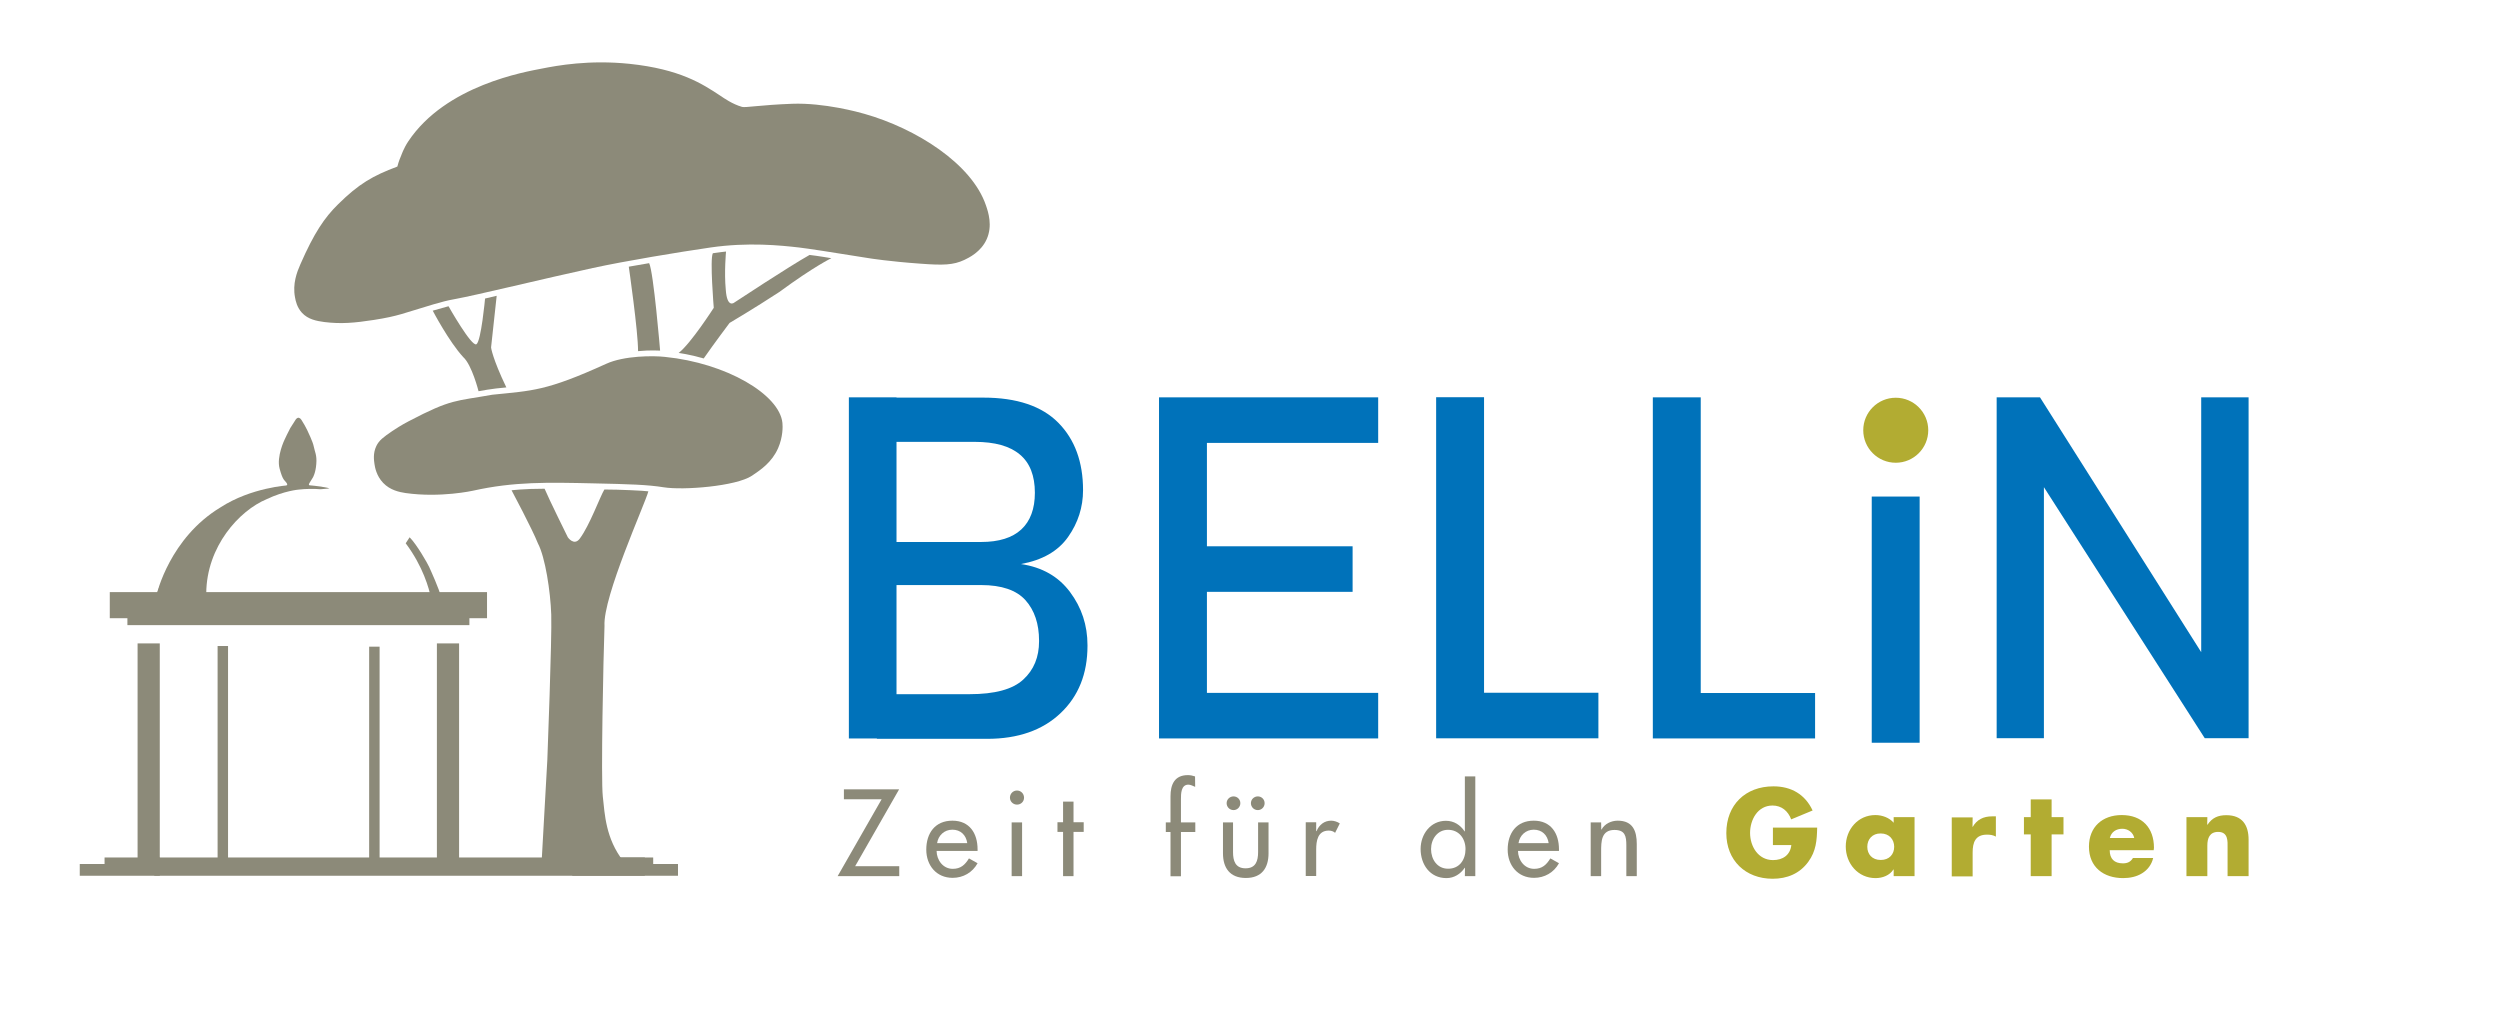 <?xml version="1.0" encoding="UTF-8"?>
<!-- Generator: Adobe Illustrator 28.2.0, SVG Export Plug-In . SVG Version: 6.00 Build 0)  -->
<svg xmlns="http://www.w3.org/2000/svg" xmlns:xlink="http://www.w3.org/1999/xlink" version="1.1" x="0px" y="0px" viewBox="0 0 1915.2 774.4" style="enable-background:new 0 0 1915.2 774.4;" xml:space="preserve">
<style type="text/css">
	.st0{fill:#8C8A79;}
	.st1{fill:#B2AC32;}
	.st2{fill:#0072BA;}
	.st3{fill:none;}
	.st4{display:none;}
	.st5{display:inline;opacity:0.47;fill:#FFBE55;}
</style>
<g id="Ebene_1">
	<g id="Ebene_1_00000119817681121720872480000002205619570100720263_">
		<g>
			<polygon class="st0" points="500.4,661.9 500.4,656.9 438.4,656.9 438.4,670.9 499.4,670.9 500.4,670.9 519.4,670.9 519.4,661.9         "></polygon>
			<rect x="105.4" y="492.9" class="st0" width="17" height="167"></rect>
			<rect x="166.7" y="494.9" class="st0" width="8" height="167"></rect>
			<rect x="334.7" y="492.9" class="st0" width="17" height="167"></rect>
			<rect x="84.1" y="453.6" class="st0" width="289" height="20"></rect>
			<rect x="97.6" y="463.9" class="st0" width="262" height="15"></rect>
			<path class="st0" d="M519.9,270.4c0,0,8.2,1,19.2,4.2c7.7-11.1,19.8-27.2,19.8-27.2s19-11.2,38.1-23.7     c27.1-19.9,39.9-25.9,39.9-25.9s-10.5-1.8-16.7-2.5c-15.7,8.8-57.7,36.5-57.7,36.5s-5.5,4.7-6.5-9.9c-1.3-13.4,0.2-29.2,0.2-29.2     s-6.5,0.7-10.1,1.3c-2.4,4.3,0.7,41.8,0.7,41.8S529.3,263.1,519.9,270.4z"></path>
			<path class="st0" d="M391.9,375.6c0,0,9.4-1.2,25.3-1.2c3.1,7.5,17.8,37.2,17.8,37.2s4.7,6.9,9.1,1.1     c7.6-10.1,15.6-32.3,18.9-37.7c11.5,0,30.4,0.9,33.7,1.4c-2.5,9.6-34.9,80.7-33.6,103.1c-0.9,25-2.8,117.1-1.3,130.7     s2.2,32.2,15.7,49.5c13.5,17.2-62.7,2.8-62.7,2.8l4.5-80.4c0,0,3.6-93.4,3-111.2c-0.6-17.9-4.6-44-10.2-54.6     C407.9,405.6,391.9,375.6,391.9,375.6z"></path>
			<g>
				<path class="st0" d="M688.9,663.6v7.6h-47.2l33.7-58.9h-28.9v-7.6h42.3l-33.7,58.9H688.9z"></path>
				<path class="st0" d="M717.5,651.9c0.1,7,4.9,13.7,12.4,13.7c6.1,0,9.4-3.1,12.4-8l6.6,3.7c-3.9,7.1-11,11.2-19.1,11.2      c-12.5,0-20.2-9.6-20.2-21.6c0-12.7,6.8-22.2,20-22.2s19.3,9.7,19.3,22v1.2L717.5,651.9L717.5,651.9z M741,645.9      c-0.9-6.2-5.1-10.3-11.4-10.3c-6.2,0-10.8,4.4-11.7,10.3H741z"></path>
				<path class="st0" d="M784.5,611.1c0,3-2.4,5.3-5.4,5.3s-5.4-2.4-5.4-5.3c0-3.1,2.4-5.5,5.4-5.5S784.5,608,784.5,611.1z       M783,671.2h-8V630h8V671.2z"></path>
				<path class="st0" d="M822.4,671.2h-8v-33.9h-4.3v-7.4h4.3v-15.8h8v15.8h7.8v7.4h-7.8V671.2z"></path>
				<path class="st0" d="M915.6,602.8c-1.6-0.7-3.6-1.7-5.2-1.7c-5.7,0-5.7,7.1-5.7,11.2V630h11v7.4h-11v33.9h-8v-33.9h-3.6V630h3.6      v-20c0-9,3.1-16.2,13.3-16.2c2,0,3.7,0.4,5.5,1L915.6,602.8L915.6,602.8z"></path>
				<path class="st0" d="M944.6,630v22.8c0,6.6,1.7,12.4,9.6,12.4c7.9,0,9.6-5.8,9.6-12.4V630h8v23.7c0,11.2-5.2,18.9-17.4,18.9      s-17.5-7.7-17.5-18.9V630H944.6z M950.2,615.3c0,3-2.4,5.3-5.2,5.3c-3,0-5.3-2.4-5.3-5.3s2.4-5.2,5.3-5.2      S950.2,612.4,950.2,615.3z M968.8,615.3c0,3-2.4,5.3-5.2,5.3c-3,0-5.3-2.4-5.3-5.3s2.4-5.2,5.3-5.2S968.8,612.4,968.8,615.3z"></path>
				<path class="st0" d="M1008.3,636.7h0.3c2-4.9,6-8,11.2-8c2.2,0,4.6,0.8,6.6,2.1l-3.6,7.2c-1.4-1.2-3-1.7-4.9-1.7      c-8.5,0-9.6,8-9.6,14.6v20.2h-8v-41.2h8L1008.3,636.7L1008.3,636.7z"></path>
				<path class="st0" d="M1122.3,664.8h-0.2c-3.2,4.7-8.1,7.9-14,7.9c-12.7,0-19.8-10.5-19.8-22.3c0-11.2,7.5-21.6,19.4-21.6      c6.2,0,11,3.2,14.3,8.1h0.2v-42.1h8v76.4h-8L1122.3,664.8L1122.3,664.8z M1122.7,650.5c0-8-4.9-14.8-13.4-14.8      c-8.1,0-13,7.1-13,14.8c0,7.8,4.7,15,13,15C1118,665.6,1122.7,658.7,1122.7,650.5z"></path>
				<path class="st0" d="M1162.9,651.9c0.1,7,4.9,13.7,12.4,13.7c6.1,0,9.4-3.1,12.4-8l6.6,3.7c-3.9,7.1-11,11.2-19.1,11.2      c-12.5,0-20.2-9.6-20.2-21.6c0-12.7,6.8-22.2,20-22.2s19.3,9.7,19.3,22v1.2L1162.9,651.9L1162.9,651.9z M1186.4,645.9      c-0.9-6.2-5.1-10.3-11.4-10.3c-6.2,0-10.8,4.4-11.7,10.3H1186.4z"></path>
				<path class="st0" d="M1226.7,635.5h0.2c2.4-4.4,7.4-6.8,12.4-6.8c11.6,0,14.6,7.9,14.6,17.9v24.6h-8v-23.6      c0-7-0.9-11.8-9.1-11.8c-10.2,0-10.2,9-10.2,16.5v18.9h-8V630h8L1226.7,635.5L1226.7,635.5z"></path>
				<path class="st1" d="M1392.1,634c-0.2,9.7-0.8,18-6.8,26.2c-6.6,9.1-16.3,13-27.3,13c-20.9,0-35.5-14.1-35.5-35      c0-21.6,14.6-35.8,36.1-35.8c13.7,0,24.3,6.2,30,18.5l-16.4,6.8c-2.4-6.4-7.4-10.6-14.3-10.6c-11.4,0-17.2,10.9-17.2,21      c0,10.3,6.2,20.8,17.6,20.8c7.5,0,13.2-3.9,14-11.5h-14.1V634H1392.1z"></path>
				<path class="st1" d="M1466.7,671.2h-16v-5.1h-0.2c-2.8,4.5-8.3,6.6-13.7,6.6c-13.4,0-22.8-11.2-22.8-24.2s9.3-24.1,22.7-24.1      c5.2,0,10.7,2,14,5.9V626h16V671.2z M1430.5,648.7c0,5.7,3.7,10.1,10.3,10.1c6.6,0,10.3-4.4,10.3-10.1c0-5.5-3.7-10.2-10.3-10.2      C1434.3,638.4,1430.5,643,1430.5,648.7z"></path>
				<path class="st1" d="M1511.1,633.4h0.2c3.1-5.5,8.3-8,14.6-8h3.1v15.5c-2.2-1.2-4.3-1.5-6.8-1.5c-8.9,0-11,5.9-11,13.7v18.3h-16      v-45.2h16L1511.1,633.4L1511.1,633.4z"></path>
				<path class="st1" d="M1571.7,671.2h-16v-32h-5.2V626h5.2v-13.6h16V626h9.1v13.2h-9.1V671.2z"></path>
				<path class="st1" d="M1649.9,651.3h-33.7c0,6.6,3.5,10.1,10.1,10.1c3.5,0,5.9-1.1,7.7-4.1h15.5c-1.2,5.2-4.4,9.2-8.5,11.7      c-4.1,2.6-9.3,3.7-14.5,3.7c-15,0-26.2-8.4-26.2-24.1c0-15.1,10.3-24.2,25.1-24.2c15.6,0,24.7,9.7,24.7,25.1L1649.9,651.3      L1649.9,651.3z M1635,642c-0.8-4.3-4.8-7.1-9.1-7.1c-4.7,0-8.5,2.4-9.6,7.1H1635z"></path>
				<path class="st1" d="M1690.9,631.8h0.2c3.7-5.4,8.1-7.3,14.5-7.3c12.2,0,17,7.7,17,18.7v28h-16.1v-22c0-4.3,0.7-11.9-7.2-11.9      c-6.6,0-8.3,4.9-8.3,10.5v23.4h-16V626h16L1690.9,631.8L1690.9,631.8z"></path>
			</g>
			<g>
				<path class="st2" d="M650.3,565.7V304.4h36.5v261.3L650.3,565.7L650.3,565.7z M671.8,565.7v-33.9h70.9      c19.4,0,33.1-3.7,41.2-11.2c8.1-7.4,12.1-17.2,12.1-29.3v-0.5c0-12.9-3.5-23.3-10.4-31s-18.3-11.6-34-11.6h-79.8v-33h79.9      c13.5,0,23.8-3.2,30.7-9.6s10.4-15.8,10.4-28.1c0-13-3.8-22.9-11.5-29.3c-7.7-6.5-19.2-9.7-34.6-9.7h-74.8v-33.9h81.4      c25.7,0,44.9,6.5,57.5,19.3s18.9,30,18.9,51.6c0,13-3.8,25-11.5,35.9s-19.7,17.7-36.1,20.7c16.2,2.4,28.7,9.5,37.6,21.4      c8.9,11.9,13.4,25.4,13.4,40.8v0.5c0,21.3-6.9,38.6-20.7,51.6c-13.7,13-32.5,19.6-56.1,19.6h-84.6L671.8,565.7L671.8,565.7z"></path>
				<path class="st2" d="M887.9,565.7V304.4h36.7v261.3L887.9,565.7L887.9,565.7z M905.8,339.3v-34.9h150v34.9H905.8z M905.8,453.4      v-34.9h130.4v34.9H905.8z M905.8,565.7v-34.9h150v34.9H905.8z"></path>
				<path class="st2" d="M1529.6,565.5V304.4h33.2l127.8,202l-4.3,4.7V304.4h36.3v261.1H1689l-127.5-199l4.3-4.7v203.7H1529.6z"></path>
			</g>
			<rect x="118.2" y="656.9" class="st0" width="375.8" height="14"></rect>
			<path class="st0" d="M481.7,204.3c0,0,8.4-1.4,15.6-2.7c3.4,6.8,8.4,67,8.4,67s-7.8-0.5-16.9,0.4     C488.9,254.2,481.7,204.3,481.7,204.3z"></path>
			<g>
				<polygon class="st2" points="1390.5,530.9 1302.9,530.9 1302.9,304.4 1266.2,304.4 1266.2,565.7 1284.5,565.7 1302.9,565.7       1390.5,565.7     "></polygon>
			</g>
			<rect x="1433.9" y="380.4" class="st2" width="36.7" height="188.6"></rect>
			<circle class="st1" cx="1452.3" cy="329.6" r="24.9"></circle>
			<g>
				<polygon class="st2" points="1224.5,530.7 1136.9,530.7 1136.9,304.3 1100.2,304.3 1100.2,565.6 1118.5,565.6 1136.9,565.6       1224.5,565.6     "></polygon>
			</g>
			<polygon class="st0" points="122.4,656.9 80.1,656.9 80.1,661.9 61.1,661.9 61.1,670.9 80.1,670.9 81.1,670.9 122.4,670.9    "></polygon>
			<path class="st0" d="M366.6,299.7c0,0,10.7-2.1,21.3-2.9c-10.8-22.5-11.7-30.6-11.7-30.6l4.3-39.6l-8.9,2.1c0,0-3,32.6-6.6,35     s-21.4-29.1-21.4-29.1l-12.1,3.4c0,0,12.4,23.7,23.4,35.6C361.5,279.5,366.6,299.7,366.6,299.7z"></path>
			<path class="st0" d="M304.4,127.6c-18.9,7.1-29.5,13.2-45.4,28.9c-10.4,10.2-18.4,22-28.9,46c-2.6,5.9-6.1,14.9-4.1,25.3     c0.5,2.8,1.5,7.6,5.3,11.8c4.7,5.1,11.2,6.3,17.1,7.1c12.8,1.6,23.1,0.7,38-1.6c19.1-3,22.2-5,45.5-11.9c6.2-1.8,10.5-3,16.7-4.1     c16.1-2.9,68.8-15.8,105.6-23.8c24.9-5.4,65.4-12.1,90.1-15.7c29-4.2,53.7-1.6,67.8,0c7.5,0.9,23.1,3.3,54.2,8.3     c0,0,14.9,2.4,38.9,4.1c17.3,1.3,25.1,1.1,33.6-2.9c3.3-1.6,12.7-6,17.1-15.9c4.6-10.3,1.2-20.7-0.6-25.9     c-10.9-32-53.6-58.9-93.1-70.1c-4.1-1.2-30.9-8.6-55.4-7.7c-24,0.9-35.8,3.1-38.3,2.4c-7.4-2.1-14.2-6.9-16.4-8.4     c-14.2-9.4-31.2-20.5-69.8-24.6c-31-3.2-55.3,1.3-67,3.6c-12.6,2.5-73.8,12.6-102.6,55.9c-3.4,5.1-5.3,10.6-5.3,10.6     C305.5,123.3,304.6,126.8,304.4,127.6z"></path>
			<path class="st0" d="M464.4,278.7c-46.2,21-56.3,20.5-87.3,23.7c-28.2,5.1-30.8,2.9-64,20.3c-6.1,3.2-10.3,6-12.7,7.6     c-6.7,4.6-10,7-12.1,11.4c-2.7,5.6-1.8,11.1-1.4,13.9c0.3,2.1,1.4,8.9,6.6,14.3c5.4,5.7,12.6,7.1,17.2,7.8     c26.7,3.8,51.7-1.8,51.7-1.8c31.4-7,57.2-6.4,92.7-5.6c27.3,0.6,40.9,1,53.4,3c14.7,2.4,55.3-0.7,67.6-8.9     c6.7-4.5,15.2-10.2,20-21.1c3.7-8.5,3.6-16.5,3.3-19.3c-2.2-21.8-43-45.9-90-50.6C500.5,272.4,478.2,272.4,464.4,278.7z"></path>
		</g>
		<rect x="282.8" y="495.4" class="st0" width="8" height="167"></rect>
	</g>
	<g id="Ebene_2_00000169554617397595447460000001395092477499433355_">
		<g>
			<path class="st0" d="M245.6,374.8l6.8-0.6c-1.5-0.8-6.1-1.2-6.3-1.4c-1.5-0.3-8.6-1-8.6-1s-1.6,0.2-0.4-1.8     c1.2-2,2.6-4.2,2.6-4.2s2.1-3.4,2.6-10.3c0.6-6.9-1.2-9.5-1.9-13.3s-4.5-11.4-5.1-12.8s-3.2-6-4.3-7.6s-1.3-1.3-2-1.7     s-1.8,0.5-2.2,0.9c-0.3,0.4-3.2,5-4.4,6.9c-1.1,1.9-4.4,8.9-4.4,8.9s-6.3,13-3.8,22.2s3.6,8.5,5.3,10.9c1.5,2.1-0.7,2.6-0.7,2.6     s-32.8,10-52.8,22.9c-42.7,37.5-46,60.9-46,60.9l19.6,5.6l13.6-3l4.8-4.5c0.3-35.8,25.2-63.2,46.3-72c13.5-6.4,24.3-7.3,24.3-7.3     C234.3,374.4,240.7,374.4,245.6,374.8z"></path>
			<path class="st0" d="M313.8,411.6c5.6,5.6,13.9,20.3,15,22.8s8,17.5,8.9,22.6c0.2,1.1-0.2,0.3-7.6,0.8     c-1.4-6.8-5.9-23.7-19.3-41.6L313.8,411.6z"></path>
			<path class="st0" d="M220.7,371.8c0,0-28.2,1.6-51.8,16.9c-38.8,23.4-48.7,66.1-48.7,66.1l34.5,1.1l-1.8-32.6l22.2-32.4     l30.6-13.4l15.8-5.4L220.7,371.8z"></path>
		</g>
		<path class="st0" d="M227.5,378.5"></path>
		<path class="st0" d="M227.5,378.5"></path>
	</g>
	<rect x="122.2" y="568.2" class="st3" width="44.1" height="48.6"></rect>
</g>
<g id="Ebene_2" class="st4">
	<circle class="st5" cx="228.5" cy="483.6" r="112"></circle>
</g>
</svg>
